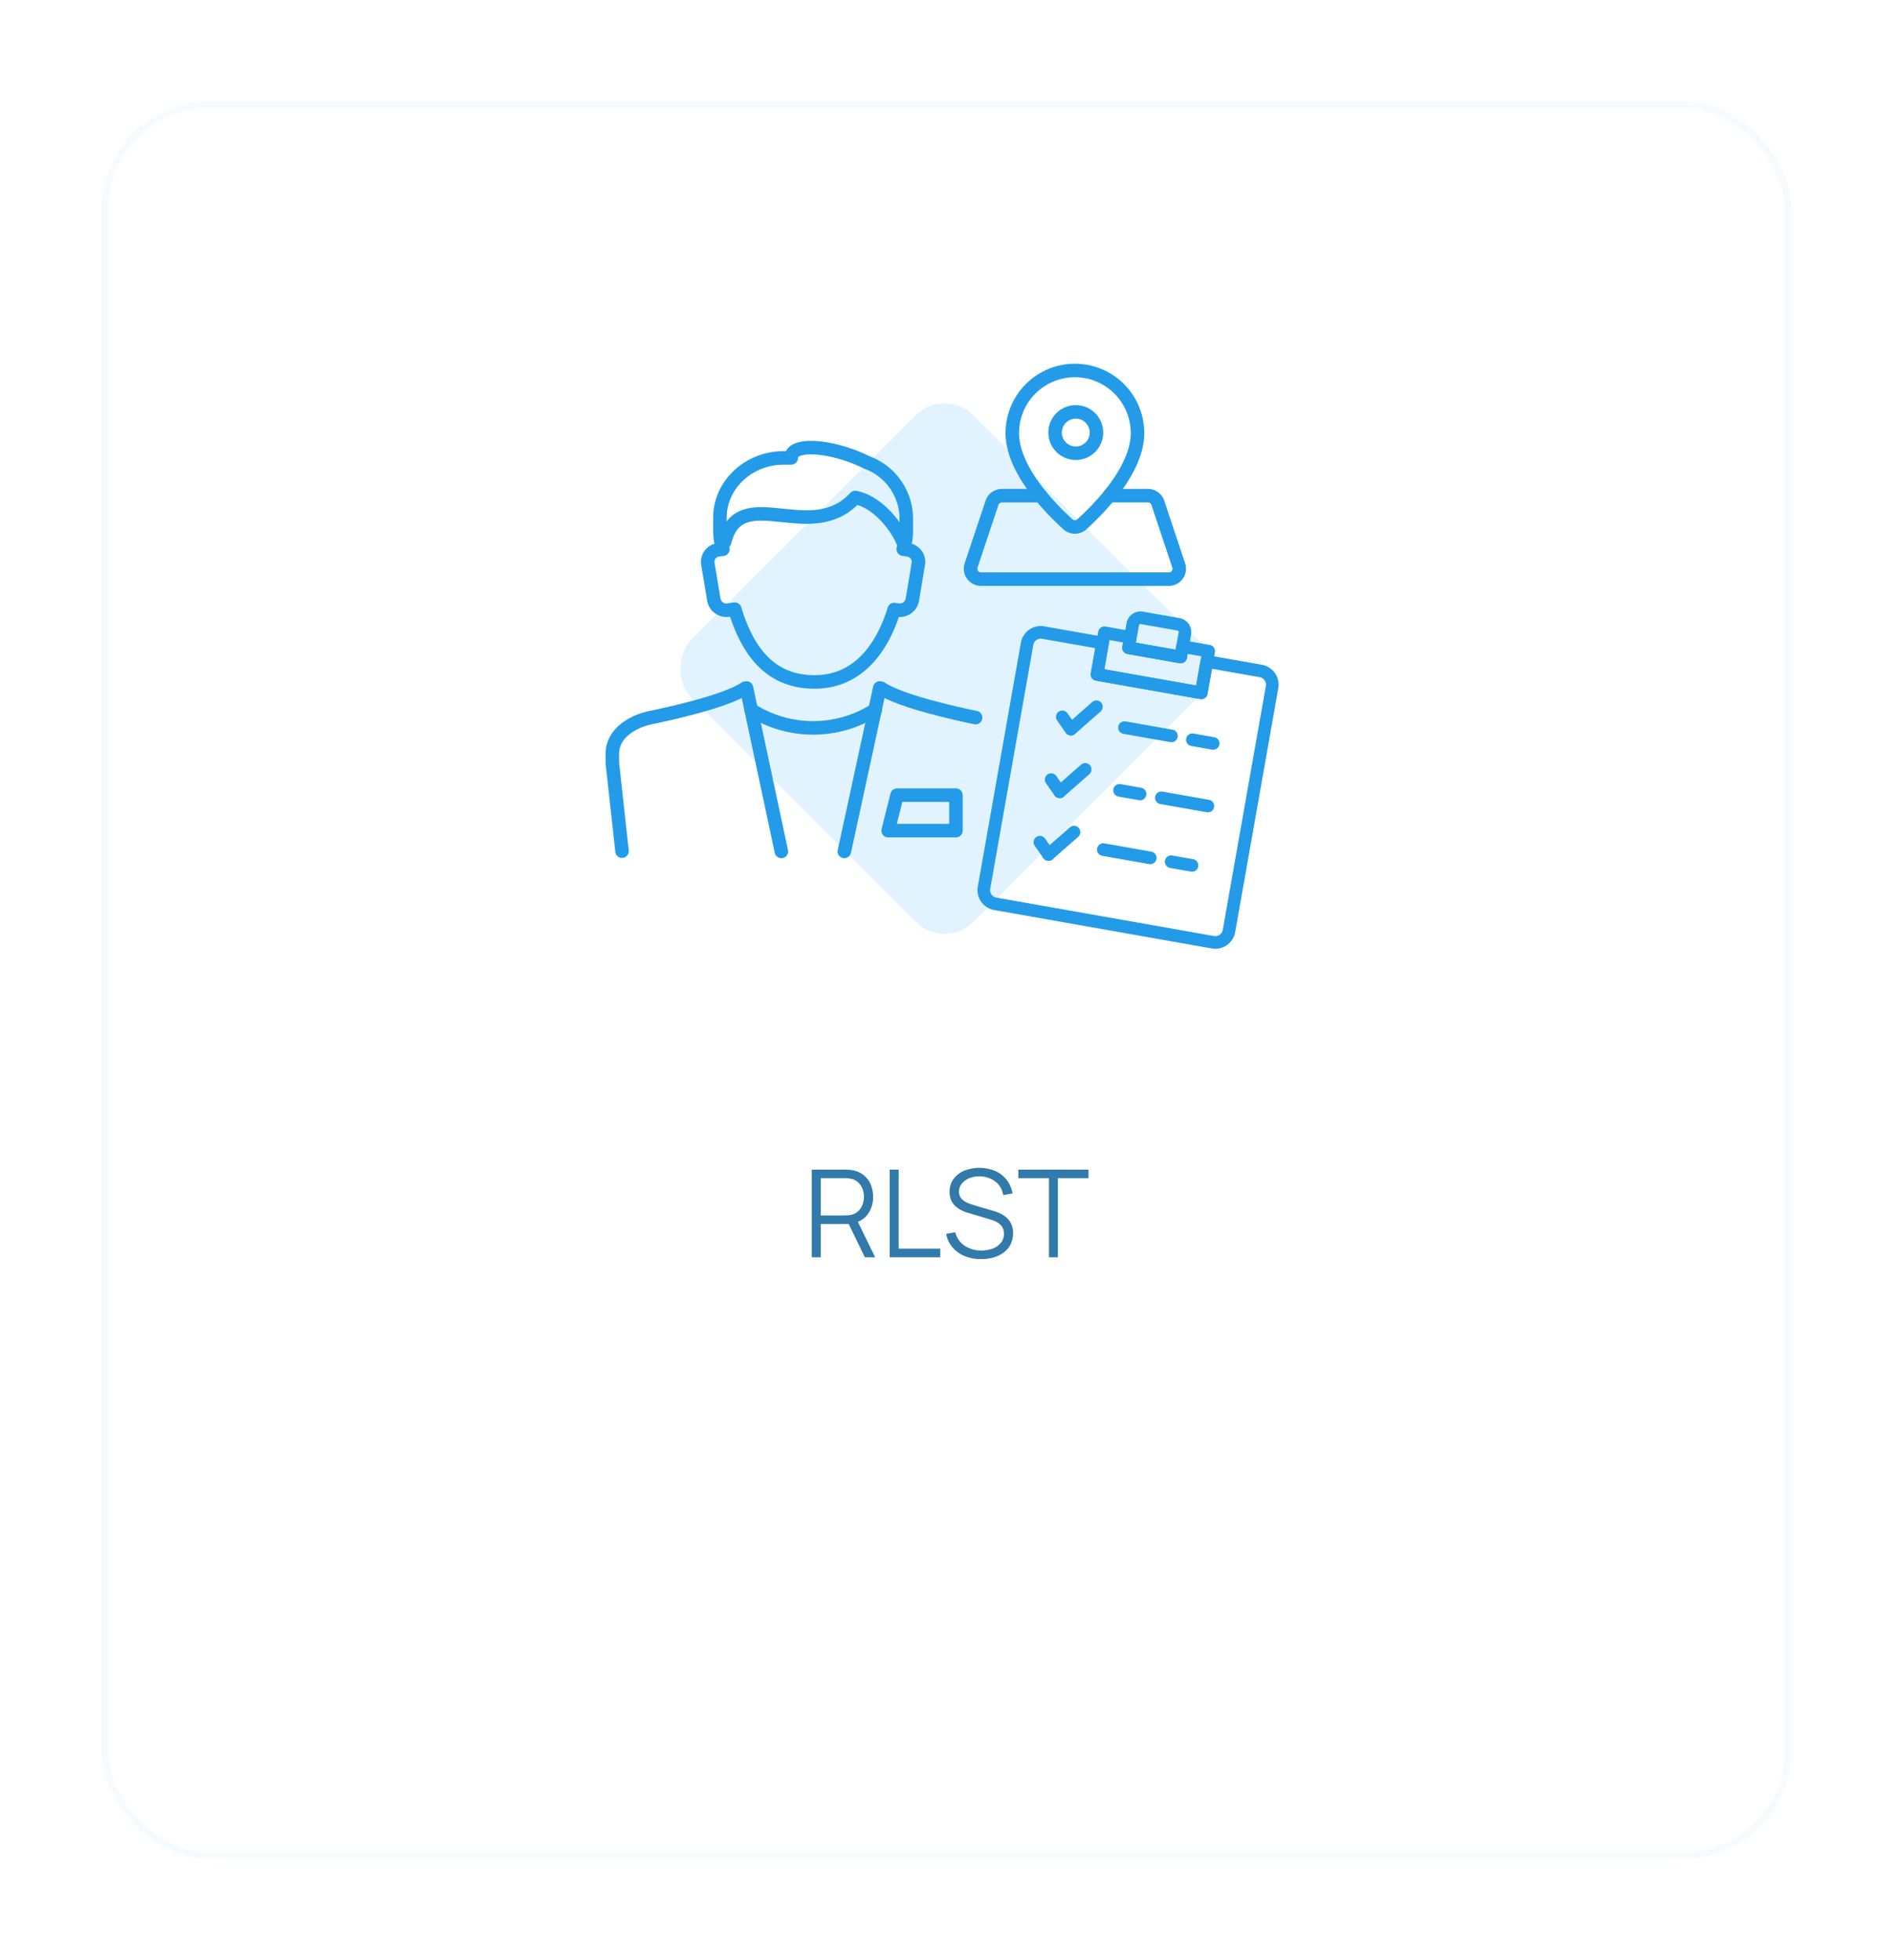 <svg xmlns="http://www.w3.org/2000/svg" xmlns:xlink="http://www.w3.org/1999/xlink" width="280" height="290" viewBox="0 0 280 290">
  <defs>
    <filter id="Rettangolo_611" x="0" y="0" width="280" height="290" filterUnits="userSpaceOnUse">
      <feOffset dy="10" input="SourceAlpha"/>
      <feGaussianBlur stdDeviation="5" result="blur"/>
      <feFlood flood-color="#317aa9" flood-opacity="0.11"/>
      <feComposite operator="in" in2="blur"/>
      <feComposite in="SourceGraphic"/>
    </filter>
  </defs>
  <g id="Raggruppa_622" data-name="Raggruppa 622" transform="translate(-680 -1867)">
    <g transform="matrix(1, 0, 0, 1, 680, 1867)" filter="url(#Rettangolo_611)">
      <g id="Rettangolo_611-2" data-name="Rettangolo 611" transform="translate(15 5)" fill="#fff" stroke="#f5fbff" stroke-width="1">
        <rect width="250" height="260" rx="16" stroke="none"/>
        <rect x="0.5" y="0.5" width="249" height="259" rx="15.5" fill="none"/>
      </g>
    </g>
    <g id="Raggruppa_620" data-name="Raggruppa 620">
      <rect id="Rettangolo_612" data-name="Rettangolo 612" width="59.01" height="59.01" rx="6" transform="translate(819.727 1924.184) rotate(45)" fill="#e0f3ff"/>
      <g id="Raggruppa_618" data-name="Raggruppa 618" transform="translate(136 785.021)">
        <g id="Raggruppa_604" data-name="Raggruppa 604" transform="translate(634.573 1148.203)">
          <path id="Tracciato_2491" data-name="Tracciato 2491" d="M198.232,229.906l5.24-24.184.174.027c2.85,1.973,11.652,3.882,14,4.358" transform="translate(-163.914 -170.167)" fill="none" stroke="#249be8" stroke-linecap="round" stroke-linejoin="round" stroke-width="2"/>
          <path id="Tracciato_2492" data-name="Tracciato 2492" d="M8.436,229.863,7,216.81v-1.371c0-3.05,3.088-4.811,5.664-5.333,2.353-.476,11.157-2.385,14.006-4.358l.174-.027L32,229.905" transform="translate(-7 -170.165)" fill="none" stroke="#249be8" stroke-linecap="round" stroke-linejoin="round" stroke-width="2"/>
          <path id="Tracciato_2493" data-name="Tracciato 2493" d="M113.178,31.544c-1.868,6.07-5.6,10.711-11.781,10.711-6.65,0-9.945-4.669-11.8-10.768l-.914.134a1.894,1.894,0,0,1-2.17-1.486l-.9-5.4A1.8,1.8,0,0,1,87.2,22.707l.649-.095a8.256,8.256,0,0,1-.446-2.679V17.947c0-4.86,4.245-8.837,9.433-8.837h1.124a1.043,1.043,0,0,1,.069-.474c.58-1.433,4.448-1.388,8.64.1a22.14,22.14,0,0,1,2.48,1.051,8.887,8.887,0,0,1,5.822,8.159v1.986a8.247,8.247,0,0,1-.446,2.679l.649.095a1.805,1.805,0,0,1,1.586,2.033l-.9,5.4a1.894,1.894,0,0,1-2.17,1.486Z" transform="translate(-71.491 -7.591)" fill="none" stroke="#249be8" stroke-linecap="round" stroke-linejoin="round" stroke-width="2"/>
          <path id="Tracciato_2494" data-name="Tracciato 2494" d="M126.184,56.009c-.352-1.811-3.376-6.568-7.3-7.342-6.571,7.2-17.041-2.445-19.319,6.576" transform="translate(-82.958 -41.295)" fill="none" stroke="#249be8" stroke-linecap="round" stroke-linejoin="round" stroke-width="2"/>
          <path id="Tracciato_2498" data-name="Tracciato 2498" d="M121.3,223.679a17.08,17.08,0,0,0,18.379,0" transform="translate(-100.785 -184.901)" fill="none" stroke="#249be8" stroke-linecap="round" stroke-linejoin="round" stroke-width="2"/>
          <path id="Tracciato_2499" data-name="Tracciato 2499" d="M244.378,299.337H234.353l1.313-5.252h8.713Z" transform="translate(-193.553 -242.672)" fill="none" stroke="#249be8" stroke-linecap="round" stroke-linejoin="round" stroke-width="2"/>
        </g>
        <g id="Raggruppa_603" data-name="Raggruppa 603" transform="translate(687.559 1136.791)">
          <path id="Tracciato_4762" data-name="Tracciato 4762" d="M24.521,11.26c0,5.576-5.971,11.466-8.324,13.574a1.543,1.543,0,0,1-1.874,0C11.973,22.726,6,16.837,6,11.26a9.26,9.26,0,1,1,18.521,0" transform="translate(0.173 -2)" fill="none" stroke="#249be8" stroke-linecap="round" stroke-linejoin="round" stroke-width="2"/>
          <circle id="Ellisse_97" data-name="Ellisse 97" cx="3.061" cy="3.061" r="3.061" transform="translate(12.501 6.122)" fill="none" stroke="#249be8" stroke-linecap="round" stroke-linejoin="round" stroke-width="2"/>
          <path id="Tracciato_4763" data-name="Tracciato 4763" d="M12.362,14H6.636a1.543,1.543,0,0,0-1.463,1.054L2.08,24.315a1.543,1.543,0,0,0,1.463,2.033H31.325a1.543,1.543,0,0,0,1.463-2.031L29.7,15.056A1.543,1.543,0,0,0,28.236,14H22.507" transform="translate(-2 4.521)" fill="none" stroke="#249be8" stroke-linecap="round" stroke-linejoin="round" stroke-width="2"/>
        </g>
        <g id="Raggruppa_615" data-name="Raggruppa 615" transform="translate(-3.048 -5)">
          <path id="Tracciato_4779" data-name="Tracciato 4779" d="M35.661,78.257H2.984a2.842,2.842,0,0,1-2.838-2.84V38.788a2.842,2.842,0,0,1,2.838-2.84h8.9a.783.783,0,0,1,.783.783v3.918H26.758V36.731a.783.783,0,0,1,.783-.783h8.12a2.841,2.841,0,0,1,2.838,2.84V75.417a2.842,2.842,0,0,1-2.838,2.84M2.984,37.515a1.274,1.274,0,0,0-1.272,1.274V75.417A1.273,1.273,0,0,0,2.984,76.69H35.661a1.274,1.274,0,0,0,1.272-1.273V38.788a1.275,1.275,0,0,0-1.272-1.274H28.324v3.918a.783.783,0,0,1-.783.783H11.887a.783.783,0,0,1-.783-.783V37.515Z" transform="matrix(0.985, 0.174, -0.174, 0.985, 704.803, 1143.861)" fill="#249be8" stroke="#249be8" stroke-width="0.3"/>
          <path id="Tracciato_4780" data-name="Tracciato 4780" d="M122.292,6.268h-7.827a.783.783,0,0,1-.783-.783V1.959A1.96,1.96,0,0,1,115.639,0h5.48a1.96,1.96,0,0,1,1.957,1.959V5.485a.784.784,0,0,1-.783.783M115.248,4.7h6.262V1.959a.392.392,0,0,0-.392-.392h-5.479a.392.392,0,0,0-.391.392Z" transform="matrix(0.985, 0.174, -0.174, 0.985, 602.188, 1157.496)" fill="#249be8" stroke="#249be8" stroke-width="0.3"/>
          <path id="Tracciato_4781" data-name="Tracciato 4781" d="M100.374,31.8H84.72a.783.783,0,0,1-.783-.783V24.747a.783.783,0,0,1,.783-.783H88.61a.783.783,0,0,1,.783.783v.784h6.262v-.784a.783.783,0,0,1,.783-.783h3.937a.783.783,0,0,1,.783.783v6.269a.783.783,0,0,1-.783.783M85.5,30.232H99.591v-4.7H97.22v.783a.783.783,0,0,1-.783.783H88.61a.783.783,0,0,1-.783-.783v-.783H85.5Z" transform="matrix(0.985, 0.174, -0.174, 0.985, 631.268, 1141.473)" fill="#249be8" stroke="#249be8" stroke-width="0.3"/>
          <path id="Tracciato_4782" data-name="Tracciato 4782" d="M56.183,128.944a.778.778,0,0,1-.554-.23l-1.565-1.567a.783.783,0,0,1,1.107-1.108l1.565,1.567a.783.783,0,0,1-.553,1.337" transform="matrix(0.985, 0.174, -0.174, 0.985, 672.408, 1058.836)" fill="#249be8" stroke="#249be8" stroke-width="0.3"/>
          <path id="Tracciato_4783" data-name="Tracciato 4783" d="M66.59,113.323a.776.776,0,0,1-.489-.172.784.784,0,0,1-.122-1.1l3.131-3.917a.783.783,0,1,1,1.222.98L67.2,113.029a.781.781,0,0,1-.611.294" transform="matrix(0.985, 0.174, -0.174, 0.985, 659.446, 1072.412)" fill="#249be8" stroke="#249be8" stroke-width="0.3"/>
          <path id="Tracciato_4784" data-name="Tracciato 4784" d="M133.483,115.4h-7.044a.783.783,0,0,1,0-1.567h7.044a.783.783,0,0,1,0,1.567" transform="matrix(0.985, 0.174, -0.174, 0.985, 608.78, 1059.727)" fill="#249be8" stroke="#249be8" stroke-width="0.3"/>
          <path id="Tracciato_4785" data-name="Tracciato 4785" d="M207.376,115.4h-3.13a.783.783,0,0,1,0-1.567h3.13a.783.783,0,0,1,0,1.567" transform="matrix(0.985, 0.174, -0.174, 0.985, 542.175, 1047.982)" fill="#249be8" stroke="#249be8" stroke-width="0.3"/>
          <path id="Tracciato_4788" data-name="Tracciato 4788" d="M56.183,200.84a.781.781,0,0,1-.554-.23l-1.565-1.567a.783.783,0,0,1,1.107-1.107l1.565,1.567a.784.784,0,0,1-.553,1.338" transform="matrix(0.985, 0.174, -0.174, 0.985, 683.26, 997.291)" fill="#249be8" stroke="#249be8" stroke-width="0.3"/>
          <path id="Tracciato_4789" data-name="Tracciato 4789" d="M66.59,185.22a.783.783,0,0,1-.611-1.273l3.131-3.918a.783.783,0,0,1,1.222.98L67.2,184.926a.781.781,0,0,1-.611.294" transform="matrix(0.985, 0.174, -0.174, 0.985, 670.299, 1010.867)" fill="#249be8" stroke="#249be8" stroke-width="0.3"/>
          <path id="Tracciato_4792" data-name="Tracciato 4792" d="M181.363,211.255h-7.044a.784.784,0,0,1,0-1.567h7.044a.784.784,0,0,1,0,1.567" transform="matrix(0.985, 0.174, -0.174, 0.985, 583.718, 967.36)" fill="#249be8" stroke="#249be8" stroke-width="0.3"/>
          <path id="Tracciato_4793" data-name="Tracciato 4793" d="M129.569,211.255h-3.13a.784.784,0,0,1,0-1.567h3.13a.784.784,0,0,1,0,1.567" transform="matrix(0.985, 0.174, -0.174, 0.985, 624.703, 974.587)" fill="#249be8" stroke="#249be8" stroke-width="0.3"/>
          <path id="Tracciato_4794" data-name="Tracciato 4794" d="M56.183,272.734a.778.778,0,0,1-.554-.229l-1.565-1.567a.783.783,0,0,1,1.107-1.108l1.565,1.567a.783.783,0,0,1-.553,1.337" transform="matrix(0.985, 0.174, -0.174, 0.985, 694.111, 935.748)" fill="#249be8" stroke="#249be8" stroke-width="0.3"/>
          <path id="Tracciato_4795" data-name="Tracciato 4795" d="M66.59,257.11a.783.783,0,0,1-.611-1.273l3.131-3.917a.783.783,0,1,1,1.222.98L67.2,256.816a.781.781,0,0,1-.611.294" transform="matrix(0.985, 0.174, -0.174, 0.985, 681.149, 949.328)" fill="#249be8" stroke="#249be8" stroke-width="0.3"/>
          <path id="Tracciato_4796" data-name="Tracciato 4796" d="M133.483,259.187h-7.044a.783.783,0,0,1,0-1.567h7.044a.783.783,0,0,1,0,1.567" transform="matrix(0.985, 0.174, -0.174, 0.985, 630.665, 936.142)" fill="#249be8" stroke="#249be8" stroke-width="0.3"/>
          <path id="Tracciato_4797" data-name="Tracciato 4797" d="M207.376,259.187h-3.13a.783.783,0,0,1,0-1.567h3.13a.783.783,0,0,1,0,1.567" transform="matrix(0.985, 0.174, -0.174, 0.985, 564.061, 924.397)" fill="#249be8" stroke="#249be8" stroke-width="0.3"/>
        </g>
      </g>
    </g>
    <path id="Tracciato_4799" data-name="Tracciato 4799" d="M57.074,19V6.04h5q.189,0,.428.014a3.832,3.832,0,0,1,.481.059,3.609,3.609,0,0,1,1.723.707,3.525,3.525,0,0,1,1.071,1.391,4.6,4.6,0,0,1,.364,1.854,4.257,4.257,0,0,1-.774,2.547,3.4,3.4,0,0,1-2.214,1.359l-.459.108H58.4V19Zm7.848,0-2.556-5.274,1.269-.486L66.443,19ZM58.4,12.817h3.645q.162,0,.378-.018a3.266,3.266,0,0,0,.423-.063,2.239,2.239,0,0,0,1.094-.549,2.557,2.557,0,0,0,.639-.963,3.249,3.249,0,0,0,.212-1.161A3.285,3.285,0,0,0,64.576,8.9a2.551,2.551,0,0,0-.639-.968,2.239,2.239,0,0,0-1.094-.549,2.815,2.815,0,0,0-.423-.058q-.216-.014-.378-.014H58.4ZM68.6,19V6.04h1.323V17.731h6.156V19Zm13.509.27a6.268,6.268,0,0,1-2.444-.455,4.653,4.653,0,0,1-1.791-1.292,4.233,4.233,0,0,1-.923-1.989l1.35-.225a3.314,3.314,0,0,0,1.368,1.976A4.3,4.3,0,0,0,82.166,18a4.584,4.584,0,0,0,1.71-.3,2.749,2.749,0,0,0,1.188-.859,2.1,2.1,0,0,0,.432-1.323,1.885,1.885,0,0,0-.18-.859,1.738,1.738,0,0,0-.477-.589,3.08,3.08,0,0,0-.648-.392,5.509,5.509,0,0,0-.684-.257l-3.285-.981a5.779,5.779,0,0,1-1.1-.436,3.609,3.609,0,0,1-.878-.639,2.651,2.651,0,0,1-.58-.877,3.011,3.011,0,0,1-.207-1.152,3.166,3.166,0,0,1,.576-1.9A3.7,3.7,0,0,1,79.61,6.2a6.206,6.206,0,0,1,4.594.036,4.392,4.392,0,0,1,1.688,1.309,4.558,4.558,0,0,1,.882,2.012l-1.386.252a3.138,3.138,0,0,0-.621-1.467,3.216,3.216,0,0,0-1.238-.958,4.087,4.087,0,0,0-1.651-.347,3.894,3.894,0,0,0-1.552.293,2.683,2.683,0,0,0-1.076.8,1.814,1.814,0,0,0-.4,1.152,1.494,1.494,0,0,0,.365,1.053,2.542,2.542,0,0,0,.9.621,9.249,9.249,0,0,0,1.039.369l2.538.747q.4.108.931.311a4.385,4.385,0,0,1,1.044.576,2.972,2.972,0,0,1,.842.977,3.14,3.14,0,0,1,.333,1.53,3.553,3.553,0,0,1-.356,1.611,3.373,3.373,0,0,1-1,1.2,4.7,4.7,0,0,1-1.5.743A6.539,6.539,0,0,1,82.112,19.27ZM92.156,19V7.309H87.629V6.04H98.006V7.309H93.479V19Z" transform="translate(743 2034)" fill="#317aa9"/>
  </g>
</svg>
